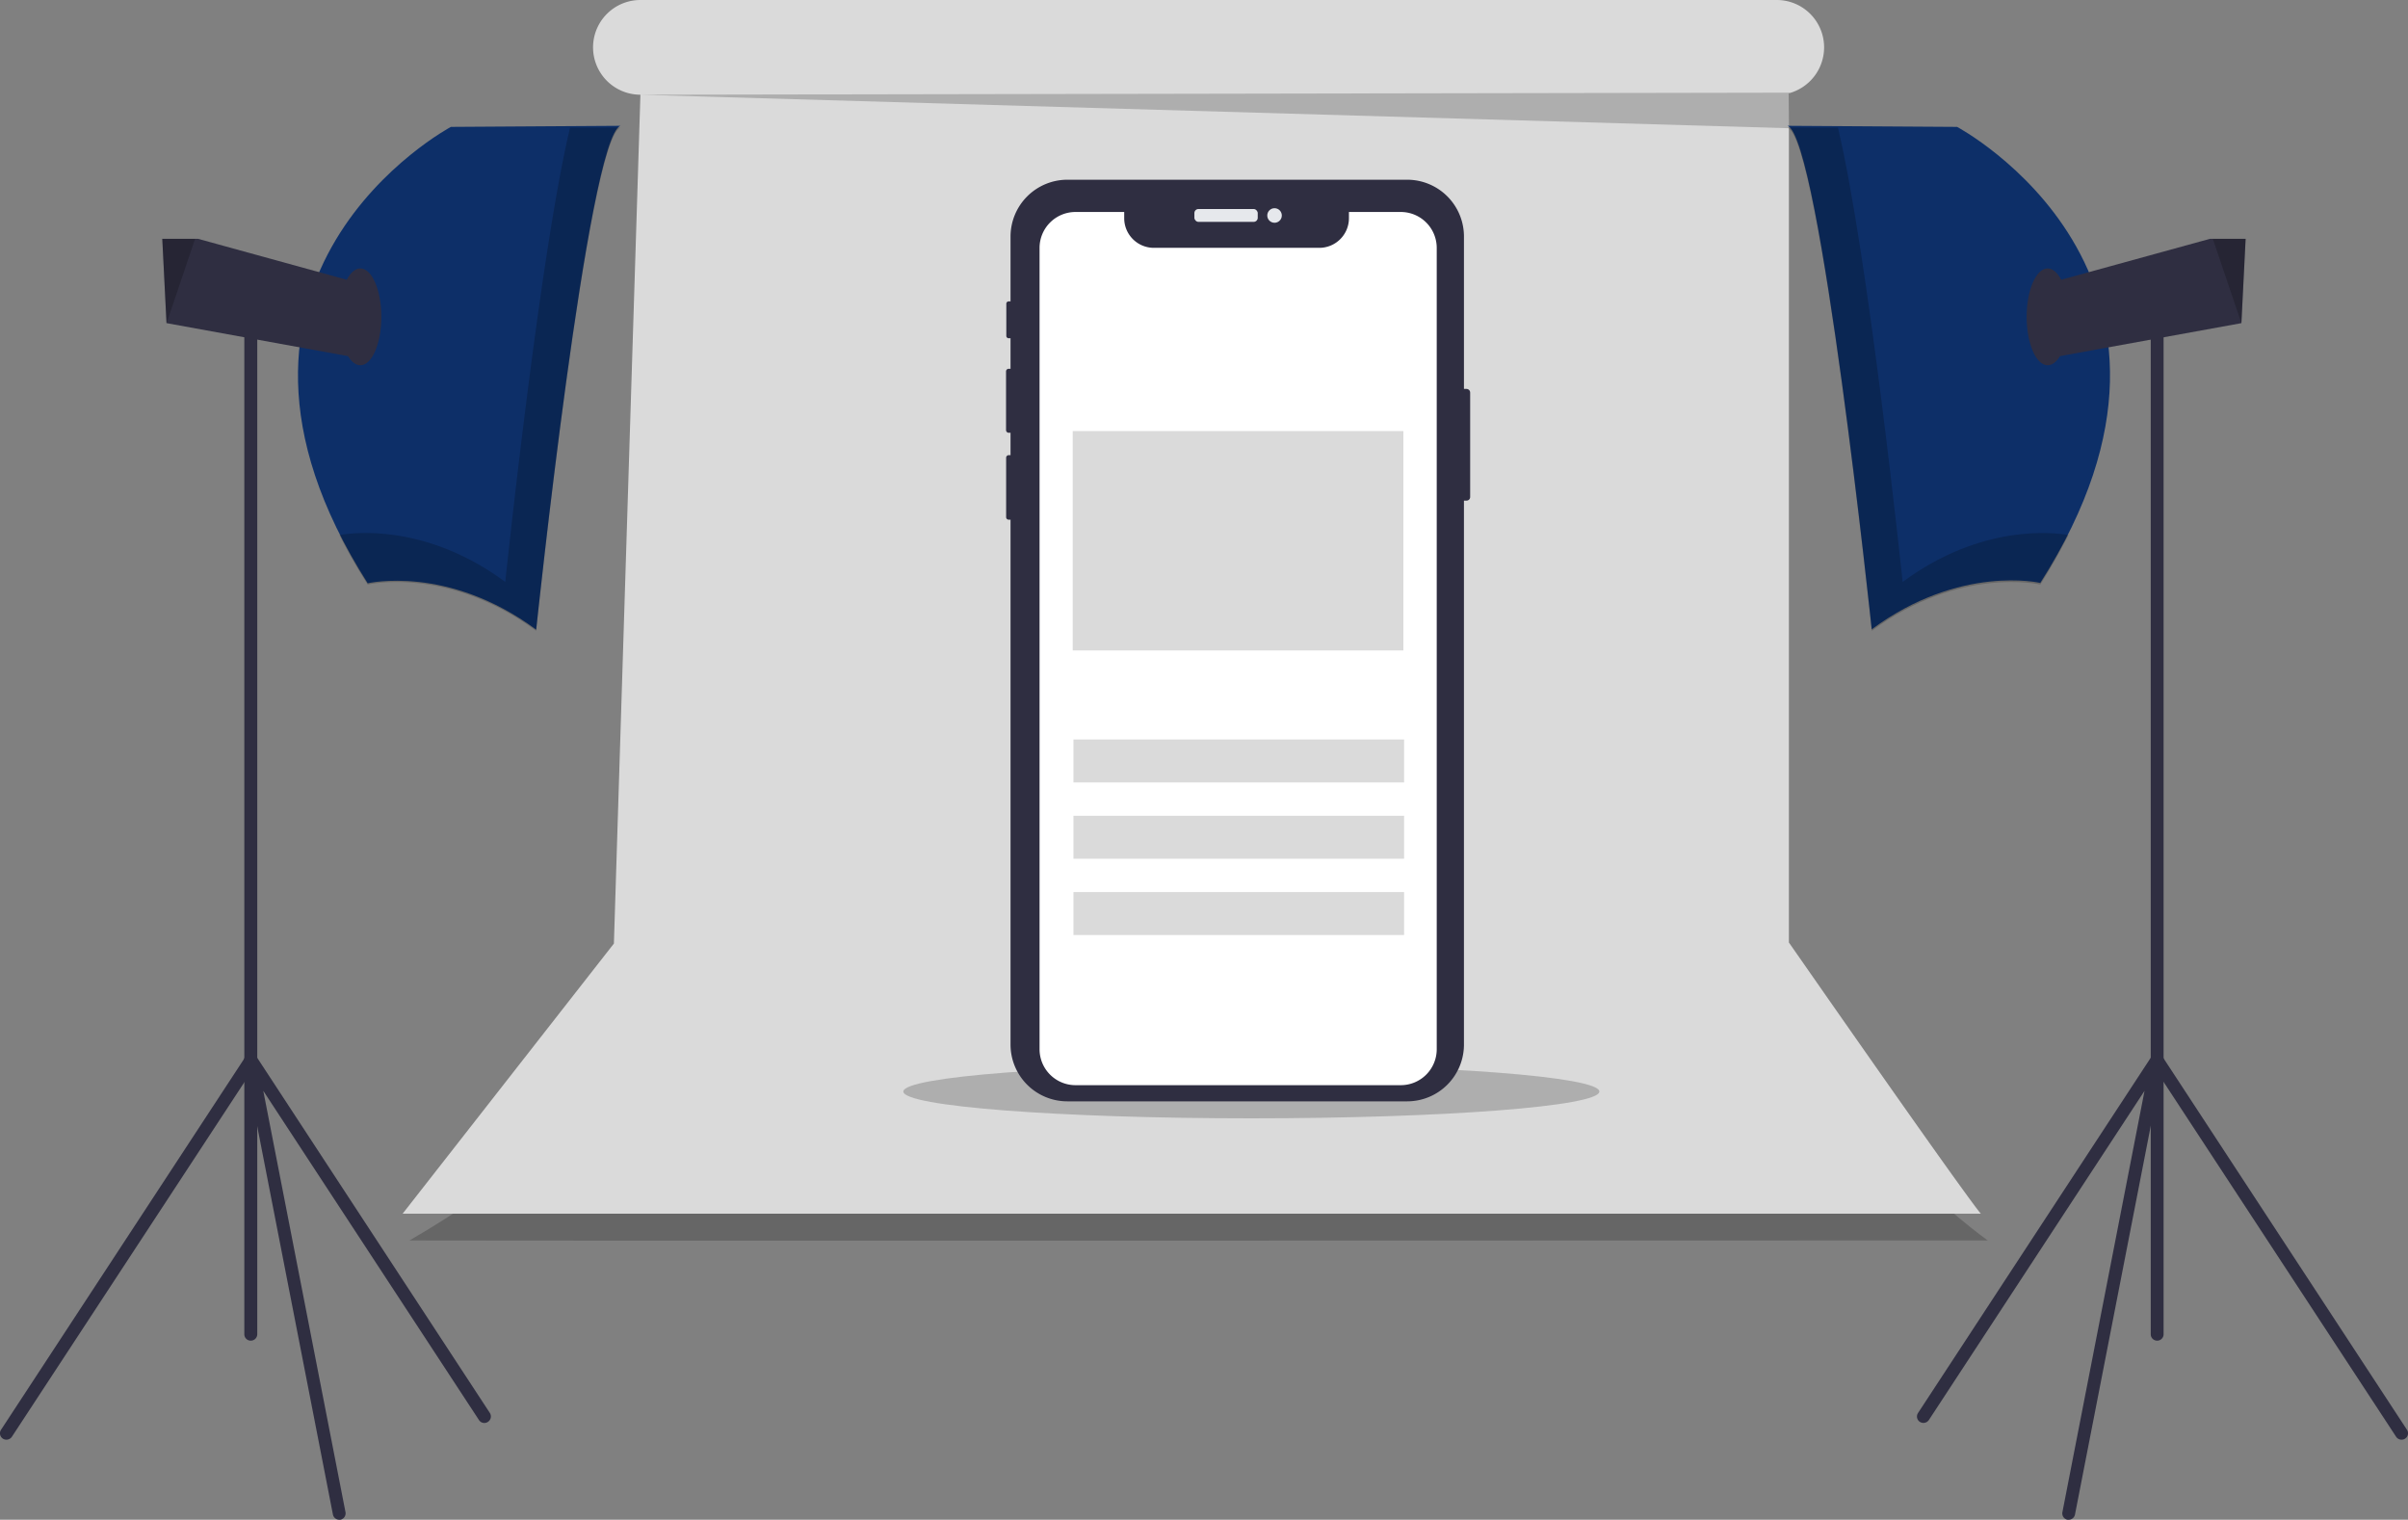 <svg xmlns="http://www.w3.org/2000/svg" viewBox="0 0 267.98 169.12"><rect x="0" y="0" width="267.98" height="169.12" fill="#808080" stroke="none"/><defs><style>.cls-1{opacity:.2;isolation:isolate}.cls-2{fill:#dadada}.cls-3{fill:#2f2e41}.cls-4{fill:#e6e8ec}.cls-6{fill:#0d2f68}</style></defs><g id="girl"><path class="cls-1" d="M69 112.92s.57 11.25-23.43 25.12c0 0 0 .06 175.64 0 0 0-20.06-14.24-21.37-30.18"/><path class="cls-2" d="M199.08 104.88v-94.5A5.29 5.29 0 00203 5.27 5.27 5.27 0 00197.76 0H71.25A5.27 5.27 0 0066 5.27a5.27 5.27 0 005.27 5.27L68.32 105l-23.51 30.06h175.64s-.13.31-21.37-30.18z"/><ellipse class="cls-1" cx="139.26" cy="121.47" rx="38.73" ry="2.98"/><polygon class="cls-1" points="71.25 10.54 199.08 14.27 199.13 10.31 71.25 10.54"/><path class="cls-3" d="M163.61 43.69v11.62a.4.4 0 01-.41.4h-.28v60.53a6.32 6.32 0 01-6.32 6.32h-37.82a6.32 6.32 0 01-6.32-6.32V57.83h-.2a.28.28 0 01-.29-.28v-6.61a.29.29 0 01.29-.29h.2v-2.49h-.21a.3.3 0 01-.29-.3v-6.52a.29.29 0 01.29-.3h.21v-3.4h-.21a.26.26 0 01-.26-.27v-3.56a.26.26 0 01.26-.27h.21v-7.2a6.33 6.33 0 016.32-6.34h37.82a6.32 6.32 0 016.32 6.32v16.96h.28a.41.41 0 01.41.41z"/><rect class="cls-4" x="132.92" y="23.26" width="7.05" height="1.43" rx=".45"/><circle class="cls-4" cx="141.84" cy="23.98" r=".81"/><path d="M159.89 27.59v89.17a4 4 0 01-4 4h-36.2a4 4 0 01-4-4V27.59a4 4 0 014-4h5.42v.69a3.3 3.3 0 003.3 3.3h18.41a3.3 3.3 0 003.3-3.3v-.69h5.77a4 4 0 014 4z" fill="#fff"/><rect class="cls-2" x="119.46" y="82.29" width="36.8" height="4.78"/><rect class="cls-2" x="119.46" y="90.78" width="36.8" height="4.78"/><rect class="cls-2" x="119.46" y="99.27" width="36.8" height="4.78"/><rect class="cls-2" x="119.38" y="47.97" width="36.8" height="24.41"/><path class="cls-6" d="M69.05 14l-18.87.12s-31.06 16.56-9.26 50.79c0 0 8.91-2.11 18.75 5.16 0 0 5.75-54.74 9.38-56.07z"/><path class="cls-1" d="M63.44 14.21c-3.39 14.12-7.21 50.55-7.21 50.55-8.79-6.5-16.84-5.5-18.45-5.22a61.11 61.11 0 003.14 5.51s8.91-2.11 18.75 5.15c0 0 5.75-54.73 9.38-56z"/><polygon class="cls-3" points="40.8 31.74 39.16 39.71 18.54 35.96 18.53 35.96 18.06 26.58 22.05 26.58 40.8 31.74"/><polygon class="cls-1" points="21.71 26.58 18.54 35.96 18.53 35.96 18.06 26.58 21.71 26.58"/><ellipse class="cls-3" cx="40.1" cy="35.26" rx="2.34" ry="5.39"/><path class="cls-3" d="M27.91 149.19a.71.71 0 01-.72-.71V35.26a.72.72 0 01.72-.72.73.73 0 01.72.71v113.23a.72.72 0 01-.72.71z"/><path class="cls-3" d="M37.75 169.12a.72.72 0 01-.7-.58l-9.84-50.47a.71.71 0 011.3-.53l26 39.69a.72.72 0 01-.21 1 .71.71 0 01-1-.21l-24-36.63 9.15 46.89a.73.73 0 01-.57.84h-.14z"/><path class="cls-3" d="M.72 160.21a.71.71 0 01-.6-1.11l27.19-41.49a.71.71 0 011-.2.72.72 0 01.21 1l-27.2 41.48a.73.73 0 01-.6.32z"/><path class="cls-6" d="M198.93 14l18.87.12s31.06 16.52 9.26 50.75c0 0-8.91-2.11-18.76 5.16 0 .04-5.74-54.7-9.37-56.03z"/><path class="cls-1" d="M204.54 14.21c3.38 14.12 7.2 50.55 7.2 50.55 8.8-6.5 16.84-5.5 18.46-5.22-1 1.89-2 3.73-3.14 5.51 0 0-8.91-2.11-18.76 5.15 0 0-5.74-54.73-9.37-56z"/><polygon class="cls-3" points="227.17 31.74 228.81 39.71 249.44 35.96 249.44 35.96 249.91 26.58 245.93 26.58 227.17 31.74"/><polygon class="cls-1" points="246.26 26.58 249.44 35.96 249.44 35.96 249.91 26.58 246.26 26.58"/><ellipse class="cls-3" cx="227.88" cy="35.26" rx="2.34" ry="5.39"/><path class="cls-3" d="M240.07 149.19a.71.71 0 01-.72-.71V35.26a.72.72 0 111.43 0v113.22a.71.71 0 01-.71.71z"/><path class="cls-3" d="M230.22 169.12h-.14a.72.72 0 01-.56-.84l9.14-46.89-24 36.63a.73.73 0 01-1 .21.71.71 0 01-.2-1l26-39.69a.71.71 0 011.3.53l-9.84 50.47a.72.72 0 01-.7.58z"/><path class="cls-3" d="M267.26 160.21a.72.72 0 01-.6-.32l-27.19-41.49a.72.72 0 01.2-1 .73.73 0 011 .21l27.19 41.49a.71.71 0 01-.21 1 .67.67 0 01-.39.11z"/></g></svg>